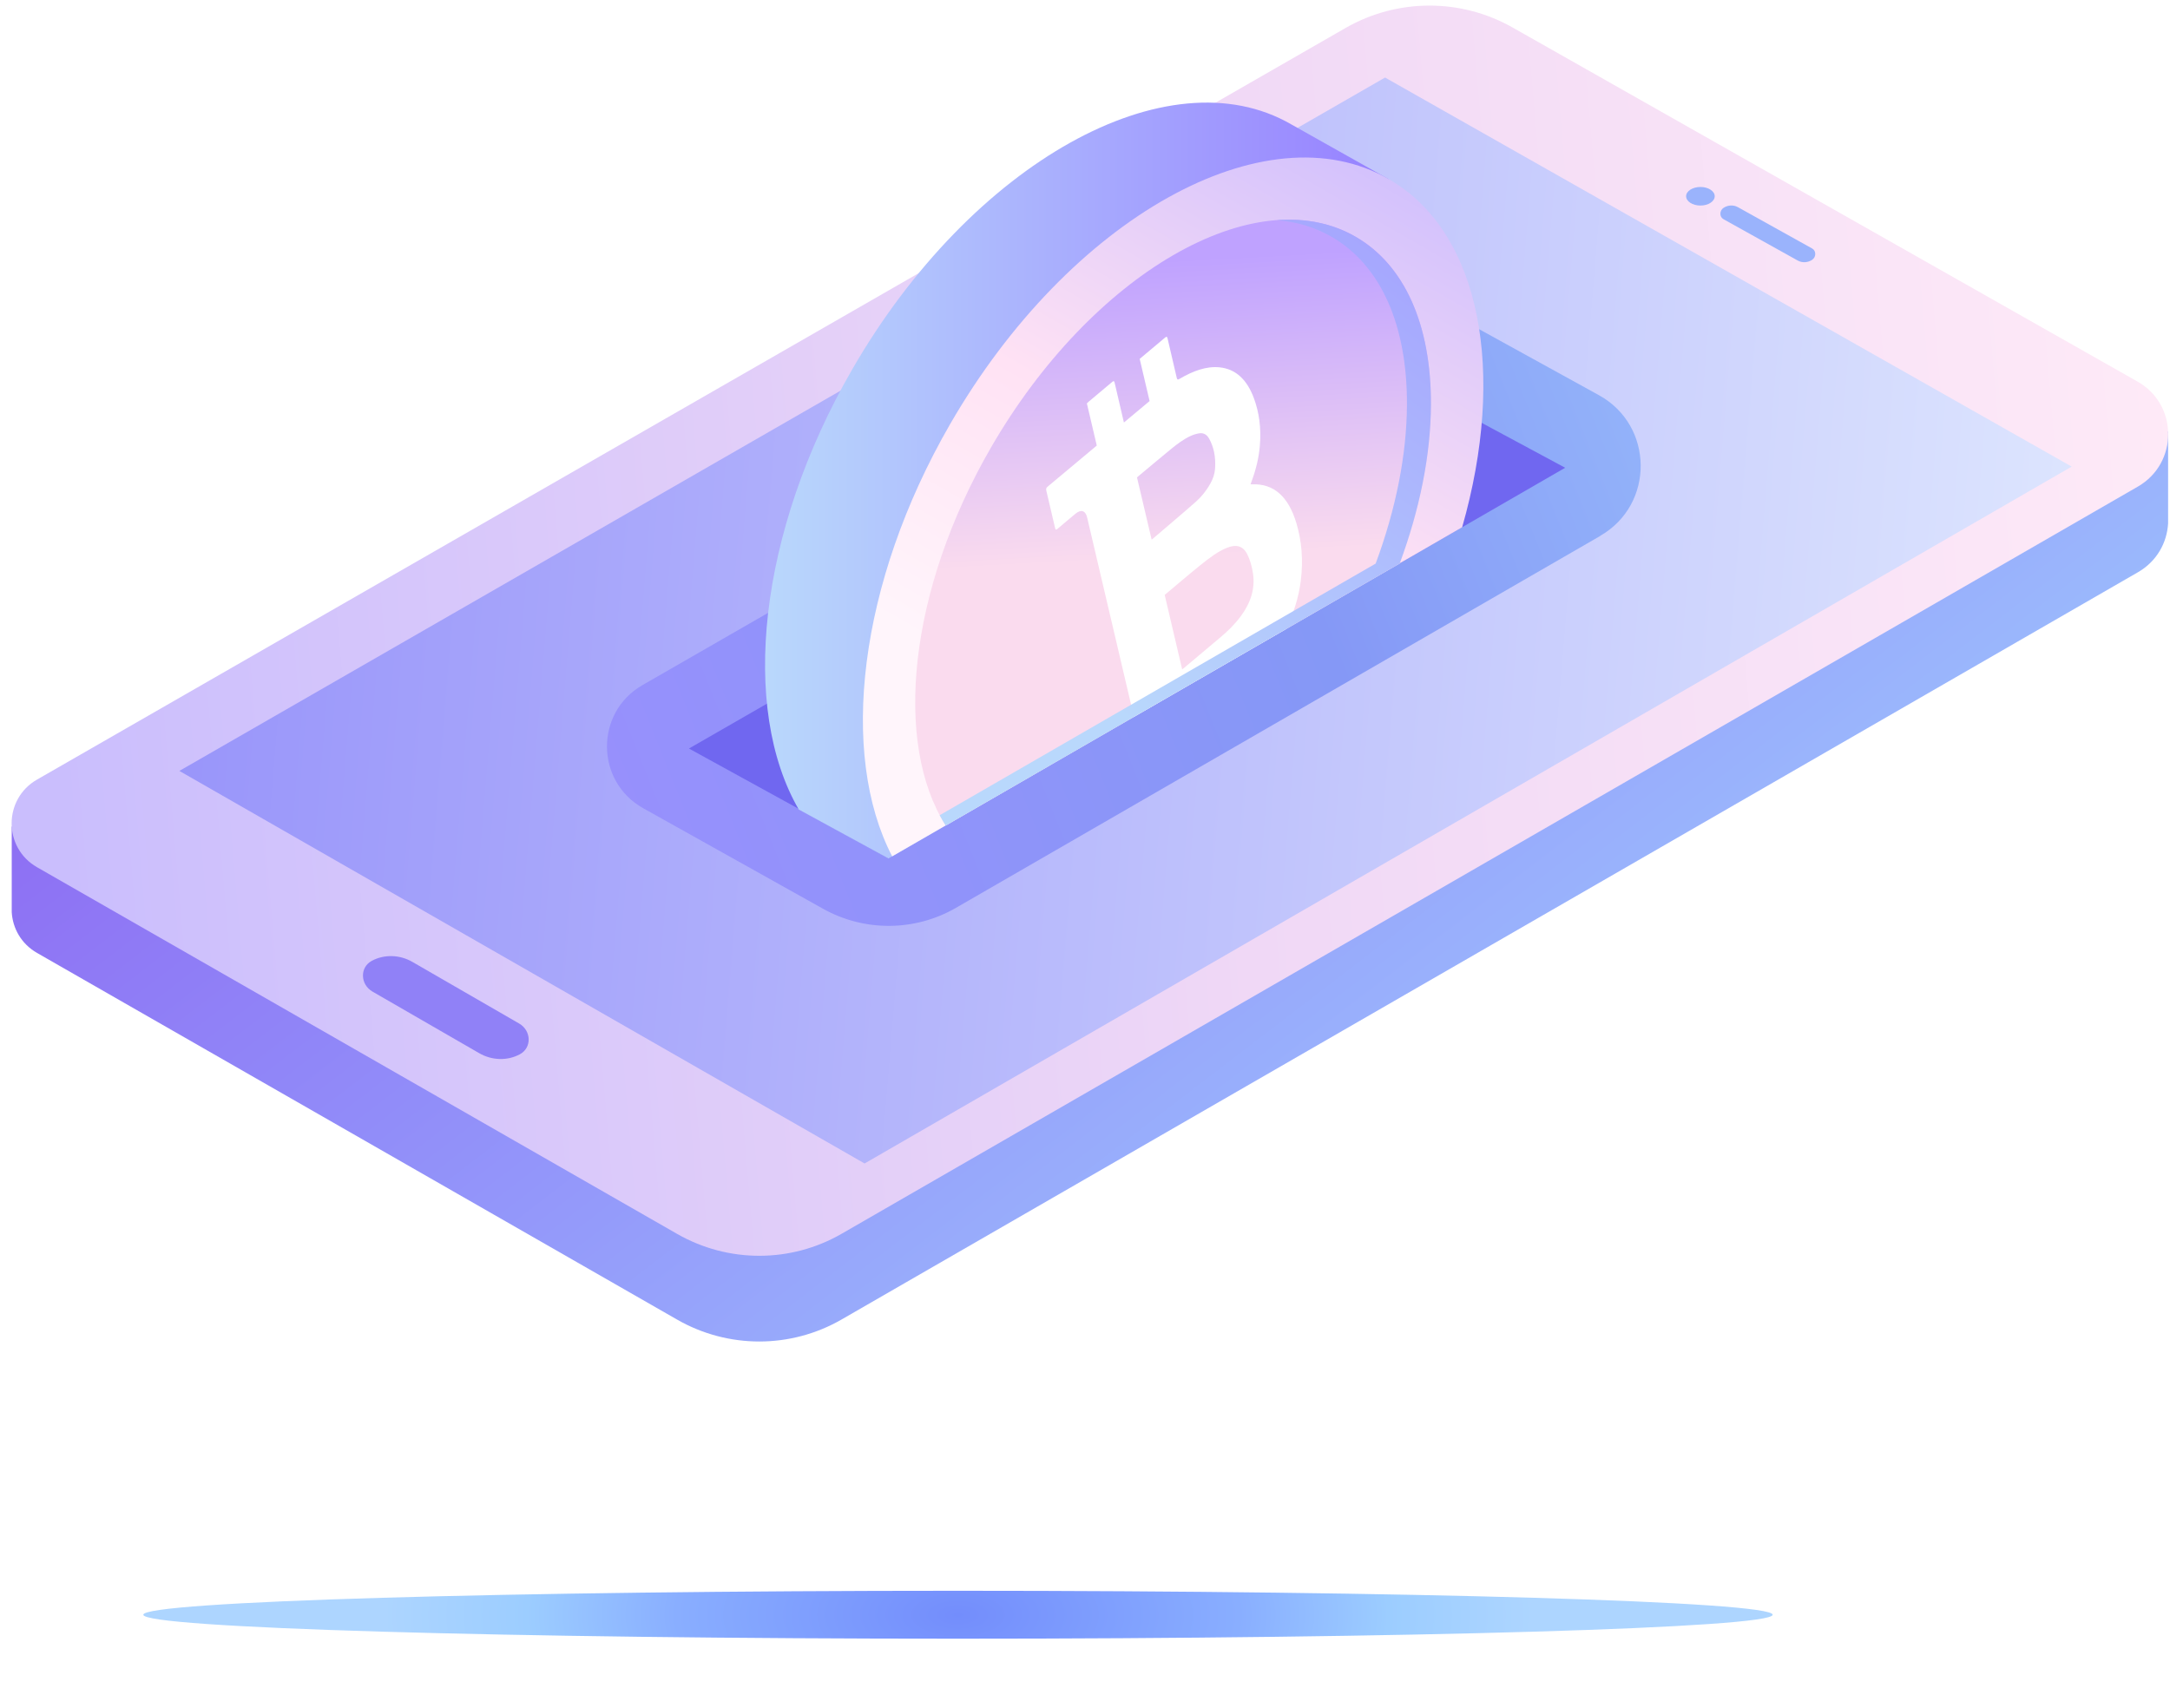 <svg xmlns="http://www.w3.org/2000/svg" width="94" height="74" viewBox="0 0 94 74" fill="none"><g filter="url(#filter0_f_1447_29420)"><path d="M41.498 70.994C60.989 70.994 76.789 70.529 76.789 69.956C76.789 69.383 60.989 68.918 41.498 68.918C22.007 68.918 6.207 69.383 6.207 69.956C6.207 70.529 22.007 70.994 41.498 70.994Z" fill="url(#paint0_radial_1447_29420)"></path></g><path d="M93.918 22.675C93.87 23.506 93.436 24.317 92.609 24.793L36.46 57.163C34.257 58.434 31.546 58.437 29.337 57.173L1.604 41.284C0.916 40.889 0.55 40.214 0.508 39.52V35.811L93.918 18.688V22.678V22.675Z" fill="url(#paint1_linear_1447_29420)"></path><path d="M92.61 21.08L36.46 53.45C34.257 54.721 31.546 54.723 29.337 53.46L1.604 37.571C0.137 36.731 0.137 34.616 1.604 33.774L58.289 1.211C60.526 -0.073 63.274 -0.081 65.52 1.19L92.594 16.531C94.357 17.529 94.365 20.066 92.61 21.08Z" fill="url(#paint2_linear_1447_29420)"></path><path d="M89.741 20.215L37.452 50.406L7.77 33.399L59.998 3.359L89.741 20.215Z" fill="url(#paint3_linear_1447_29420)"></path><path d="M69.325 23.215L41.409 39.332C39.632 40.357 37.448 40.373 35.655 39.372L27.863 35.016C25.784 33.854 25.766 30.867 27.831 29.681L55.736 13.63C57.921 12.375 60.6 12.348 62.806 13.564L69.261 17.12C71.647 18.433 71.682 21.851 69.322 23.212L69.325 23.215Z" fill="url(#paint4_linear_1447_29420)"></path><path d="M67.8 20.265L38.494 37.184L29.844 32.429L59.115 15.594L67.8 20.265Z" fill="#7067F0"></path><path d="M38.49 37.192L45.515 33.135L60.163 7.766L55.926 5.383C50.591 2.304 42.081 7.054 36.92 15.996C32.821 23.095 32.069 30.697 34.601 35.071L38.49 37.194V37.192Z" fill="url(#paint5_linear_1447_29420)"></path><path d="M63.338 22.842C65.247 16.164 64.175 10.076 60.163 7.762C54.828 4.683 46.318 9.433 41.157 18.375C37.167 25.288 36.349 32.678 38.647 37.1L63.341 22.842H63.338Z" fill="url(#paint6_linear_1447_29420)"></path><path d="M60.63 24.414L60.264 24.623L41.192 35.633V35.636L40.967 35.765C38.698 32.196 39.349 25.584 42.921 19.399C47.285 11.845 54.373 7.743 58.721 10.254C60.839 11.477 61.998 14.059 61.985 17.522C61.977 19.693 61.506 22.052 60.63 24.414Z" fill="url(#paint7_linear_1447_29420)"></path><path d="M45.702 22.872C45.723 22.965 45.752 22.962 45.818 22.904C46.072 22.684 46.332 22.472 46.586 22.258C46.827 22.057 47.02 22.115 47.092 22.417C47.756 25.239 48.418 28.062 49.08 30.884C49.093 30.945 49.099 31.006 49.099 31.067L55.692 27.262C56.023 26.613 56.251 25.92 56.346 25.17C56.465 24.23 56.378 23.402 56.155 22.658C55.816 21.53 55.189 20.937 54.222 20.984C54.206 20.984 54.193 20.982 54.172 20.979C54.193 20.918 54.214 20.865 54.233 20.809C54.413 20.314 54.532 19.817 54.574 19.316C54.641 18.53 54.537 17.855 54.318 17.256C54.018 16.443 53.526 15.982 52.824 15.914C52.263 15.858 51.68 16.067 51.09 16.417C51.021 16.459 50.992 16.448 50.973 16.364C50.844 15.797 50.709 15.239 50.579 14.672C50.558 14.576 50.529 14.574 50.457 14.635C50.126 14.915 49.795 15.191 49.464 15.469C49.435 15.493 49.406 15.517 49.369 15.548C49.514 16.165 49.655 16.769 49.798 17.375C49.422 17.69 49.059 17.995 48.686 18.305C48.675 18.262 48.667 18.225 48.659 18.191C48.535 17.659 48.408 17.126 48.286 16.591C48.267 16.507 48.243 16.488 48.172 16.552C47.836 16.838 47.499 17.116 47.163 17.399C47.137 17.42 47.113 17.447 47.081 17.476C47.224 18.085 47.364 18.689 47.51 19.303C47.468 19.337 47.433 19.366 47.401 19.395C46.732 19.957 46.059 20.518 45.389 21.077C45.318 21.135 45.304 21.175 45.326 21.265C45.455 21.8 45.58 22.335 45.704 22.875L45.702 22.872ZM53.166 23.727C53.531 23.584 53.833 23.632 54.024 24.003C54.148 24.244 54.227 24.524 54.275 24.837C54.376 25.496 54.18 26.11 53.759 26.682C53.486 27.053 53.184 27.344 52.869 27.609C52.342 28.054 51.813 28.499 51.286 28.941C51.262 28.959 51.238 28.978 51.209 28.999C50.955 27.919 50.703 26.849 50.452 25.774C50.486 25.745 50.515 25.721 50.544 25.697C51.029 25.292 51.508 24.879 51.995 24.487C52.379 24.177 52.766 23.881 53.168 23.725L53.166 23.727ZM49.345 20.603C49.798 20.227 50.248 19.846 50.701 19.475C50.984 19.242 51.273 19.025 51.569 18.89C51.696 18.831 51.826 18.792 51.95 18.773C52.136 18.744 52.281 18.829 52.379 19.006C52.57 19.356 52.671 19.779 52.634 20.306C52.618 20.529 52.546 20.743 52.432 20.947C52.255 21.265 52.04 21.527 51.807 21.733C51.18 22.287 50.547 22.817 49.917 23.357C49.909 23.362 49.901 23.365 49.885 23.372C49.676 22.48 49.467 21.585 49.252 20.682C49.287 20.653 49.313 20.629 49.342 20.606L49.345 20.603Z" fill="white"></path><path fill-rule="evenodd" clip-rule="evenodd" d="M59.225 24.627L59.59 24.418C60.467 22.056 60.938 19.697 60.946 17.526C60.959 14.062 59.8 11.481 57.681 10.258C56.959 9.84 56.16 9.606 55.311 9.539C56.55 9.448 57.709 9.674 58.721 10.258C60.839 11.481 61.998 14.062 61.985 17.526C61.977 19.697 61.506 22.056 60.63 24.418L60.264 24.627L41.192 35.637V35.639L40.967 35.769C40.874 35.624 40.787 35.474 40.704 35.319L59.225 24.627Z" fill="url(#paint8_linear_1447_29420)"></path><path d="M20.755 45.626L16.137 42.96C15.6 42.65 15.581 41.909 16.103 41.628C16.64 41.337 17.316 41.355 17.869 41.676L22.487 44.342C23.024 44.652 23.043 45.393 22.521 45.674C21.984 45.965 21.308 45.947 20.755 45.626Z" fill="#9081F7"></path><path d="M77.879 11.29L74.659 9.497C74.476 9.396 74.479 9.121 74.664 9.002C74.855 8.88 75.09 8.87 75.278 8.973L78.498 10.765C78.681 10.866 78.678 11.141 78.493 11.261C78.302 11.382 78.067 11.393 77.879 11.29Z" fill="#9AB3FC"></path><path d="M73.659 8.905C74.001 8.905 74.278 8.724 74.278 8.502C74.278 8.28 74.001 8.1 73.659 8.1C73.317 8.1 73.039 8.28 73.039 8.502C73.039 8.724 73.317 8.905 73.659 8.905Z" fill="#9AB3FC"></path><defs><filter id="filter0_f_1447_29420" x="4.009" y="66.72" width="74.978" height="6.472" color-interpolation-filters="sRGB"><feGaussianBlur stdDeviation="1.099"></feGaussianBlur></filter><radialGradient id="paint0_radial_1447_29420" cx="0" cy="0" r="1" gradientUnits="userSpaceOnUse" gradientTransform="translate(41.498 69.961) scale(25.012 11.524)"><stop stop-color="#738DFC"></stop><stop offset="0.49" stop-color="#89AEFF"></stop><stop offset="0.75" stop-color="#9CCDFF"></stop><stop offset="1" stop-color="#ADD5FF"></stop></radialGradient><linearGradient id="paint1_linear_1447_29420" x1="115.759" y1="58.118" x2="44.291" y2="-35.016" gradientUnits="userSpaceOnUse"><stop offset="0.16" stop-color="#A2DAFF"></stop><stop offset="0.582" stop-color="#918CF9"></stop><stop offset="0.835" stop-color="#8C60F0"></stop></linearGradient><linearGradient id="paint2_linear_1447_29420" x1="97.035" y1="16.331" x2="1.637" y2="24.426" gradientUnits="userSpaceOnUse"><stop stop-color="#FFEBF7"></stop><stop offset="0.468" stop-color="#F0D8F6"></stop><stop offset="1" stop-color="#CABEFD"></stop></linearGradient><linearGradient id="paint3_linear_1447_29420" x1="108.367" y1="39.325" x2="-38.059" y2="27.224" gradientUnits="userSpaceOnUse"><stop stop-color="#EDF8FF"></stop><stop offset="0.752" stop-color="#918CF9"></stop><stop offset="1" stop-color="#8C60F0"></stop></linearGradient><linearGradient id="paint4_linear_1447_29420" x1="17.113" y1="43.316" x2="93.404" y2="12.696" gradientUnits="userSpaceOnUse"><stop stop-color="#9E8DFF"></stop><stop offset="0.526" stop-color="#8598F6"></stop><stop offset="1" stop-color="#A6D8FF"></stop></linearGradient><linearGradient id="paint5_linear_1447_29420" x1="33.141" y1="20.821" x2="60.164" y2="20.821" gradientUnits="userSpaceOnUse"><stop stop-color="#B9D8FC"></stop><stop offset="0.98" stop-color="#9782FF"></stop></linearGradient><linearGradient id="paint6_linear_1447_29420" x1="47.211" y1="31.9" x2="63.3" y2="3.875" gradientUnits="userSpaceOnUse"><stop stop-color="#FFF5FB"></stop><stop offset="0.38" stop-color="#FFE2F4"></stop><stop offset="1" stop-color="#C5B7FF"></stop></linearGradient><linearGradient id="paint7_linear_1447_29420" x1="56.382" y1="34.646" x2="55.094" y2="11.005" gradientUnits="userSpaceOnUse"><stop offset="0.455" stop-color="#FADBEE"></stop><stop offset="1" stop-color="#BFA2FF"></stop></linearGradient><linearGradient id="paint8_linear_1447_29420" x1="49.807" y1="31.907" x2="73.68" y2="-1.308" gradientUnits="userSpaceOnUse"><stop stop-color="#B9D8FC"></stop><stop offset="0.98" stop-color="#9782FF"></stop></linearGradient></defs></svg>